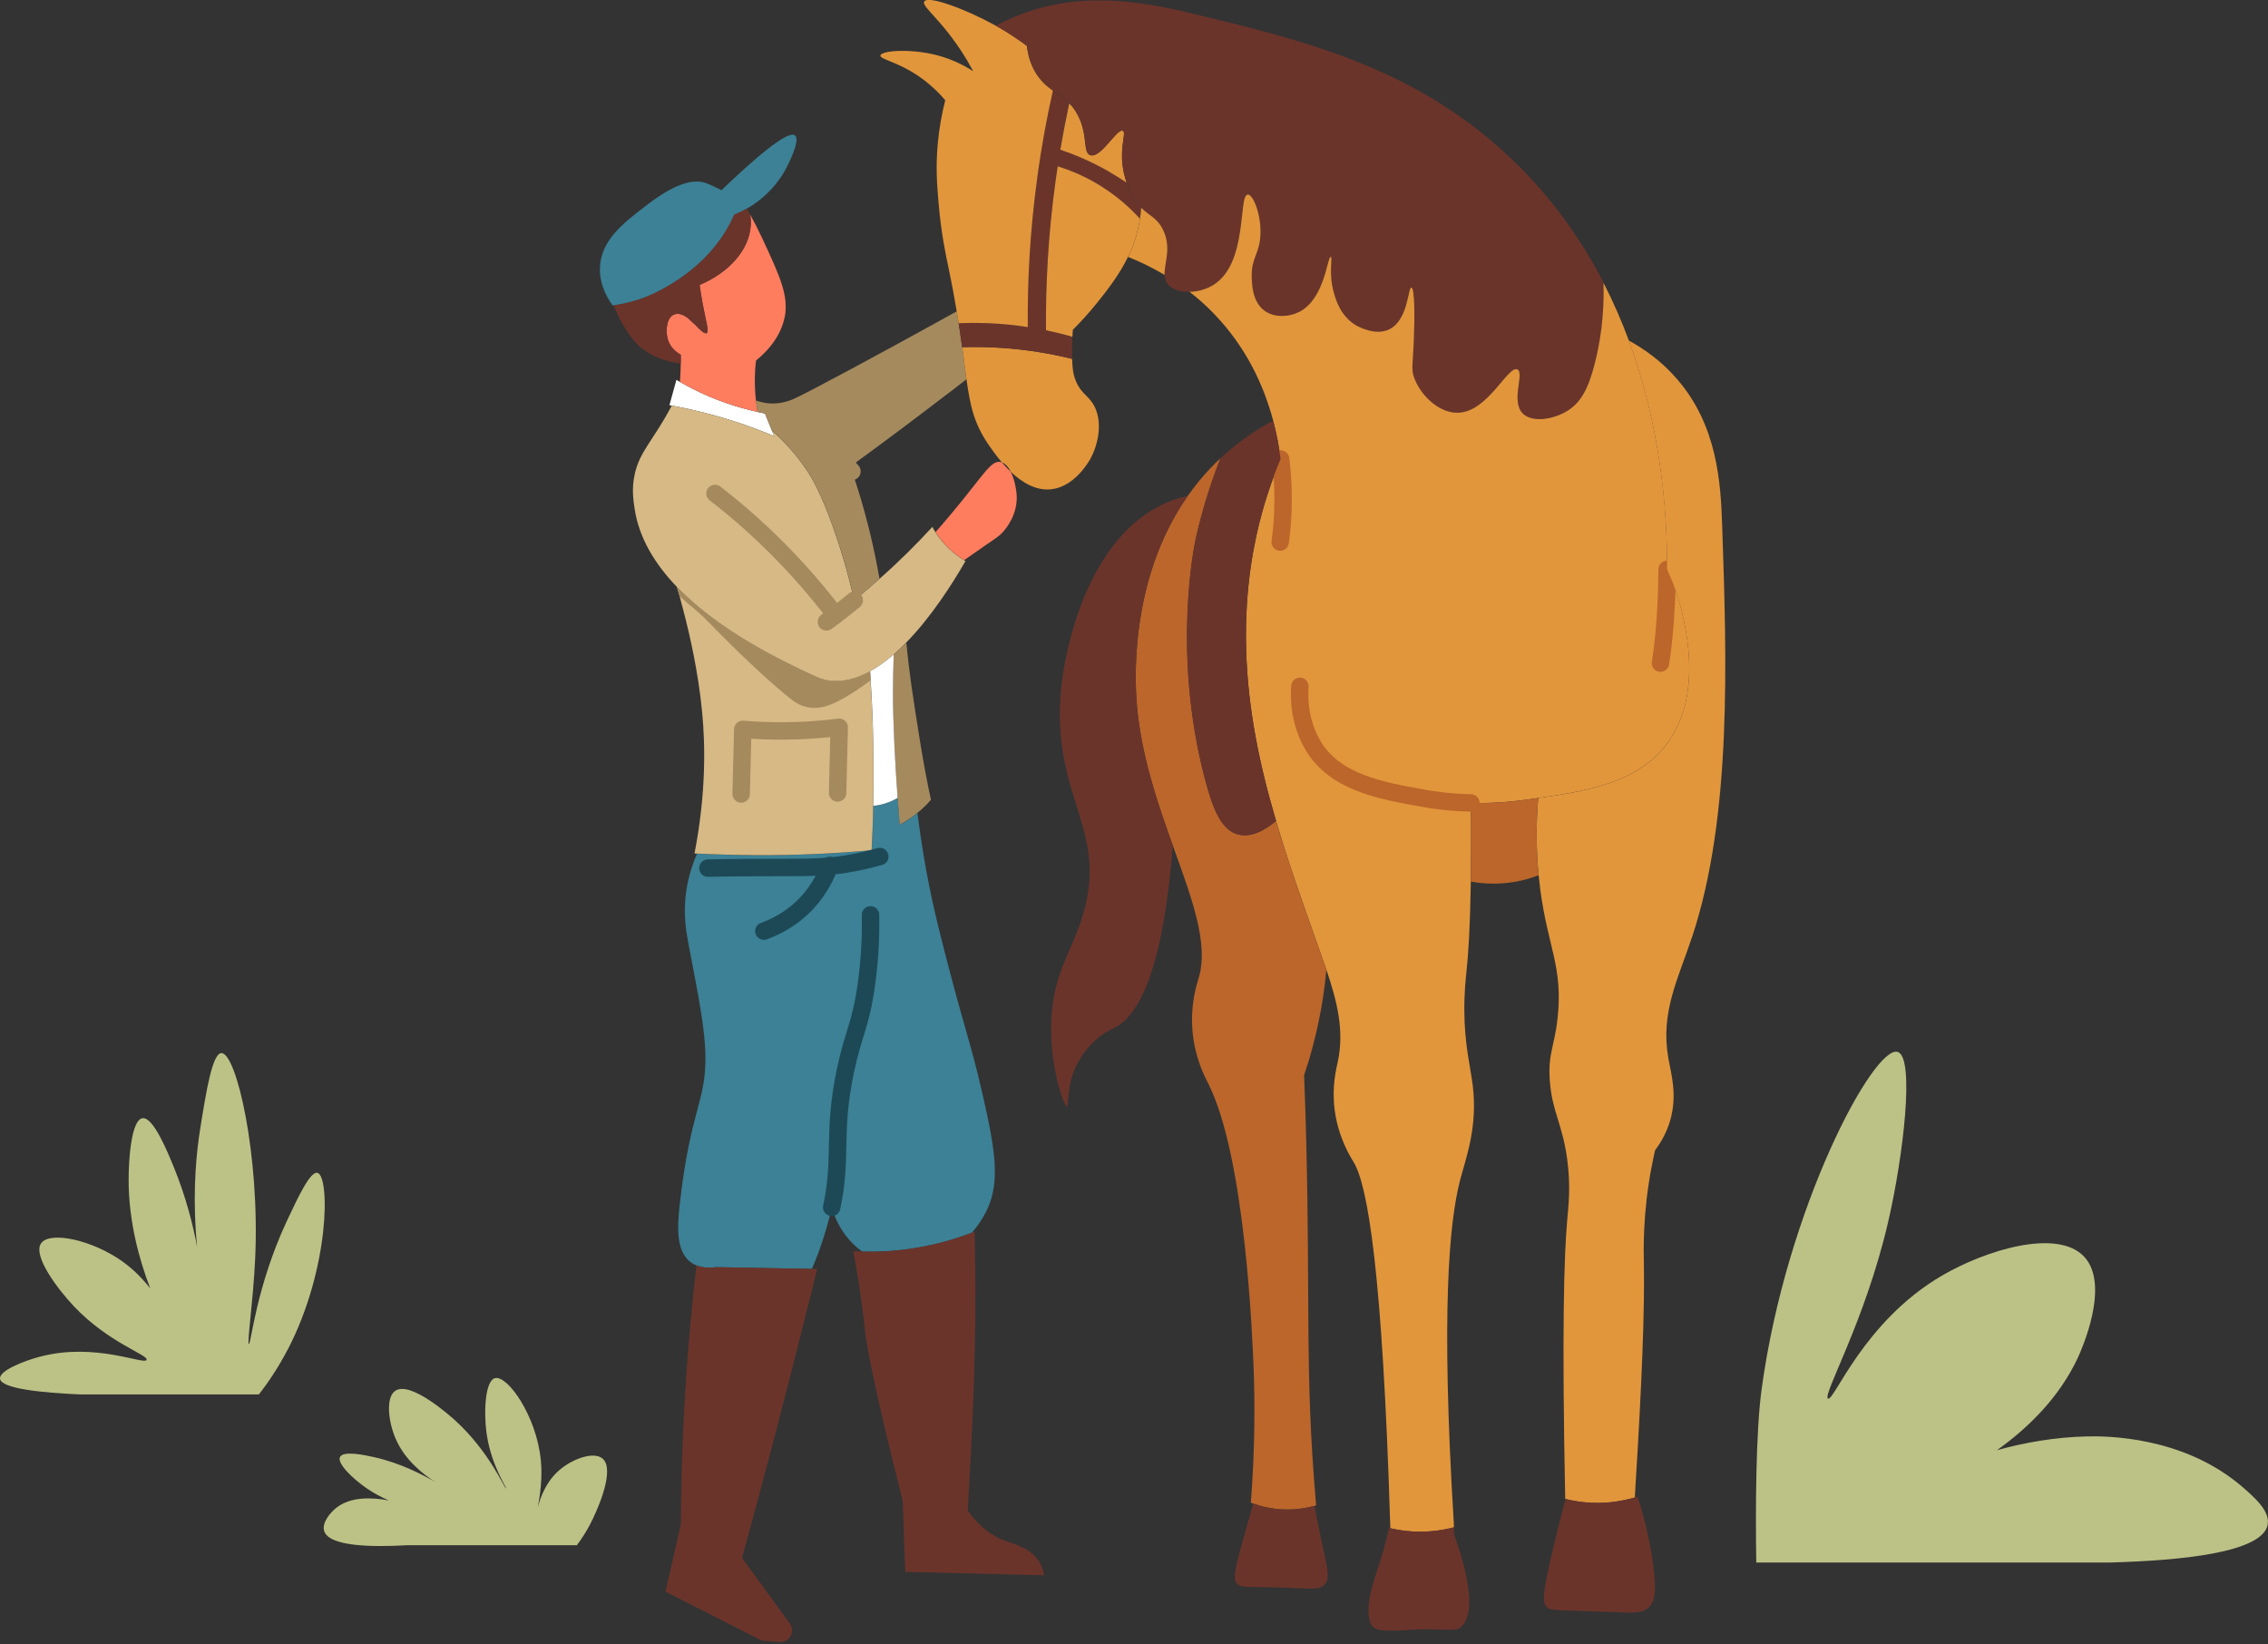 <svg width="160" height="116" viewBox="0 0 160 116" fill="none" xmlns="http://www.w3.org/2000/svg">
<rect x="0" y="0" width="160" height="116" fill="#333333" stroke="none"/>
<g clip-path="url(#clip0_420_5044)">
<path d="M69.493 85.6C69.266 86.032 69.011 86.41 68.754 86.724C68.69 86.805 68.629 86.881 68.566 86.951C67.25 87.458 65.583 87.941 63.622 88.165C62.613 88.279 61.676 88.307 60.834 88.285C59.806 87.567 59.049 86.452 58.673 85.162C58.588 85.57 58.482 86.002 58.352 86.47C58.003 87.703 57.612 88.733 57.282 89.509L50.535 89.385C50.129 89.439 49.607 89.451 49.129 89.261C48.989 89.207 48.856 89.137 48.731 89.044C47.637 88.24 47.798 86.362 47.956 84.936C48.704 78.24 49.853 77.675 49.762 74.322C49.713 72.531 49.328 70.526 48.641 66.959C48.44 65.895 48.162 64.576 48.413 62.851C48.498 62.274 48.628 61.739 48.78 61.259C48.78 61.259 48.78 61.256 48.783 61.25C48.898 60.876 49.032 60.528 49.168 60.217C50.511 60.284 51.908 60.323 53.351 60.329C56.242 60.341 58.97 60.208 61.495 59.982C61.549 58.958 61.589 57.919 61.607 56.852C61.719 56.84 61.834 56.825 61.955 56.804C62.534 56.698 62.998 56.484 63.325 56.294C63.374 56.982 63.428 57.62 63.474 58.175C63.738 58.033 64.013 57.867 64.298 57.668C64.45 57.562 64.589 57.453 64.723 57.348C64.777 57.78 64.844 58.287 64.929 58.861C65.429 62.353 66.084 64.98 66.65 67.176C68.217 73.241 68.426 73.335 69.311 77.165C70.321 81.544 70.548 83.613 69.499 85.609L69.493 85.6Z" fill="#3C8196"/>
<path d="M54.617 30.768C52.908 30.044 50.953 29.382 48.77 28.893C48.437 28.817 48.11 28.745 47.785 28.684C47.655 28.663 47.528 28.636 47.397 28.612C47.34 28.603 47.282 28.591 47.225 28.582L47.719 26.794C47.797 26.842 47.882 26.89 47.967 26.942C48.031 26.978 48.092 27.014 48.155 27.047C48.373 27.171 48.601 27.292 48.834 27.413C50.459 28.244 52.044 28.751 53.453 29.062C53.626 29.101 53.796 29.137 53.965 29.168L54.456 30.373L54.617 30.768Z" fill="white"/>
<path d="M55.357 22.354C55.254 22.888 54.914 24.145 53.335 25.431C53.289 25.782 53.262 26.153 53.256 26.549C53.238 27.153 53.268 27.724 53.329 28.247C53.365 28.53 53.405 28.802 53.453 29.059C52.044 28.748 50.459 28.241 48.834 27.41C48.601 27.289 48.373 27.168 48.155 27.044C48.091 27.008 48.031 26.972 47.967 26.939C47.976 26.788 47.985 26.637 47.995 26.486C48.013 26.202 48.022 25.924 48.025 25.655C48.028 25.441 48.034 25.232 48.028 25.024C47.688 24.837 47.3 24.513 47.128 23.991C46.919 23.348 47.025 22.36 47.591 22.173C47.952 22.052 48.413 22.278 48.77 22.662L49.08 22.943C49.574 23.486 49.767 23.544 49.852 23.498C50.04 23.396 49.813 22.728 49.577 21.463C49.474 20.919 49.404 20.454 49.358 20.101C51.444 19.216 52.856 17.627 52.965 15.899C52.977 15.691 52.974 15.431 52.926 15.138C53.183 15.609 53.48 16.18 53.787 16.836C55.008 19.472 55.648 20.837 55.363 22.354H55.357Z" fill="#FF7D5F"/>
<path d="M55.423 11.94C55.269 12.239 54.496 13.637 52.814 14.643C52.774 14.67 52.729 14.697 52.684 14.718C52.599 14.767 52.514 14.815 52.426 14.86C52.211 14.972 52.002 15.066 51.804 15.144C49.974 19.364 45.576 20.961 45.267 21.064C44.803 21.224 44.139 21.421 43.303 21.544C43.276 21.547 43.254 21.553 43.227 21.553H43.224C42.815 20.992 42.29 20.058 42.324 18.907C42.372 16.965 43.979 15.733 45.5 14.564C46.312 13.942 48.325 12.396 49.78 12.906C49.968 12.97 50.401 13.16 50.895 13.414H50.898C54.62 9.852 55.775 9.306 56.087 9.553C56.512 9.892 55.517 11.764 55.423 11.943V11.94Z" fill="#3C8196"/>
<path d="M52.962 15.896C52.856 17.627 51.441 19.213 49.356 20.098C49.401 20.448 49.471 20.916 49.574 21.46C49.81 22.728 50.038 23.393 49.85 23.495C49.765 23.541 49.574 23.483 49.077 22.94L48.768 22.659C48.41 22.275 47.952 22.049 47.589 22.169C47.022 22.357 46.916 23.345 47.125 23.988C47.298 24.507 47.689 24.834 48.025 25.021C48.031 25.229 48.025 25.438 48.022 25.652C47.198 25.54 45.828 25.211 44.876 24.202C44.245 23.535 43.712 22.468 43.657 22.366C43.551 22.151 43.46 21.949 43.385 21.765C43.354 21.686 43.321 21.614 43.3 21.541C44.133 21.418 44.8 21.221 45.264 21.061C45.573 20.958 49.971 19.364 51.802 15.141C51.999 15.06 52.208 14.969 52.423 14.857C52.511 14.812 52.596 14.764 52.681 14.715C52.756 14.845 52.832 14.981 52.917 15.132C52.965 15.425 52.971 15.685 52.956 15.893L52.962 15.896Z" fill="#6B342B"/>
<path d="M68.115 39.573C67.205 41.153 65.714 43.499 63.932 45.324C63.647 45.623 63.347 45.907 63.044 46.169C62.507 46.638 61.95 47.045 61.38 47.353C60.416 47.888 59.416 48.154 58.416 48.003C58.1 47.954 57.821 47.87 56.933 47.447C55.015 46.535 50.714 44.484 47.753 41.403C46.249 39.833 45.094 38.002 44.776 35.921C44.679 35.281 44.552 34.471 44.776 33.454C45.128 31.832 46.049 31.134 47.374 28.645C47.377 28.636 47.386 28.624 47.392 28.615C47.522 28.636 47.65 28.663 47.78 28.688C48.104 28.751 48.432 28.82 48.765 28.896C50.947 29.385 52.902 30.047 54.612 30.772L54.451 30.376C55.188 31.016 56.115 31.956 56.958 33.239C57.282 33.731 57.867 34.692 58.725 37.06C59.197 38.371 59.767 40.156 60.261 42.346C60.613 42.065 60.968 41.772 61.322 41.467C61.568 41.258 61.804 41.05 62.041 40.835C63.447 39.594 64.689 38.353 65.775 37.166C65.838 37.286 65.908 37.41 65.993 37.54C66.156 37.797 66.359 38.075 66.608 38.353C67.081 38.881 67.581 39.256 68.014 39.519C68.045 39.54 68.078 39.558 68.108 39.576L68.115 39.573Z" fill="#D6B985"/>
<path d="M50.44 34.807C51.31 35.483 52.204 36.217 53.099 37.027C55.472 39.171 57.396 41.355 58.939 43.391" stroke="#A58A5E" stroke-width="1.23" stroke-linecap="round" stroke-linejoin="round"/>
<path d="M60.267 42.343C59.821 42.711 59.379 43.058 58.942 43.388C58.727 43.551 58.515 43.714 58.3 43.868" stroke="#A58A5E" stroke-width="1.23" stroke-linecap="round" stroke-linejoin="round"/>
<path d="M71.721 34.867C71.815 36.238 71.033 37.214 70.761 37.519C70.509 37.8 70.327 37.915 69.551 38.443C69.163 38.709 68.727 39.017 68.245 39.355C68.242 39.355 68.242 39.358 68.236 39.358C68.163 39.413 68.093 39.461 68.021 39.513C67.587 39.25 67.087 38.878 66.614 38.347C66.363 38.066 66.163 37.791 65.999 37.534C66.302 37.196 66.654 36.782 67.048 36.317C69.379 33.541 69.885 32.466 70.573 32.587C70.609 32.59 70.645 32.605 70.679 32.617C70.867 32.84 71.076 33.067 71.303 33.279C71.555 33.777 71.688 34.435 71.718 34.867H71.721Z" fill="#FF7D5F"/>
<path d="M66.987 27.673C64.641 29.473 62.307 31.222 59.991 32.907C60.161 33.399 60.331 33.904 60.494 34.423C61.2 36.664 61.697 38.818 62.046 40.832C61.81 41.047 61.573 41.255 61.328 41.464C60.97 41.772 60.618 42.065 60.267 42.343C59.776 40.15 59.206 38.368 58.73 37.057C57.873 34.692 57.288 33.731 56.963 33.236C56.121 31.953 55.193 31.013 54.457 30.373L53.966 29.168C53.796 29.137 53.626 29.101 53.453 29.062C53.405 28.805 53.365 28.533 53.329 28.25C53.632 28.361 54.017 28.455 54.463 28.464C55.248 28.473 55.851 28.21 56.163 28.059C57.251 27.543 61.558 25.25 67.499 21.961C67.841 24.021 68.011 25.531 68.181 26.755C67.787 27.062 67.39 27.368 66.99 27.676L66.987 27.673Z" fill="#A58A5E"/>
<path d="M61.603 56.846C61.588 57.916 61.543 58.952 61.491 59.975C58.969 60.205 56.239 60.338 53.35 60.323C51.907 60.314 50.507 60.278 49.167 60.211C49.107 60.211 49.055 60.205 48.995 60.205C49.834 55.874 49.746 52.458 49.537 50.277C49.261 47.305 48.586 44.544 48.331 43.53C48.198 43.01 48.07 42.521 47.943 42.053C47.876 41.829 47.81 41.615 47.749 41.4C50.71 44.478 55.011 46.532 56.93 47.444C57.815 47.867 58.091 47.948 58.412 48C59.409 48.148 60.412 47.882 61.373 47.353C61.388 47.562 61.403 47.776 61.409 47.985C61.482 49.015 61.537 50.069 61.567 51.144C61.634 53.101 61.634 55.007 61.597 56.846H61.603Z" fill="#D6B985"/>
<path d="M65.68 56.417C65.423 56.711 65.105 57.031 64.72 57.339C64.586 57.45 64.447 57.556 64.295 57.662C64.01 57.861 63.731 58.027 63.471 58.169C63.425 57.614 63.374 56.976 63.322 56.288C63.15 53.935 62.998 51.017 62.998 48.987C62.998 48.027 63.016 47.085 63.047 46.169C63.35 45.907 63.65 45.623 63.935 45.324C64.029 46.296 64.15 47.302 64.295 48.338C64.626 50.618 65.165 54.14 65.677 56.417H65.68Z" fill="#A58A5E"/>
<path d="M63.323 56.288C62.998 56.478 62.532 56.692 61.953 56.798C61.831 56.819 61.716 56.834 61.604 56.846C61.644 55.004 61.64 53.101 61.574 51.141C61.534 49.848 61.468 48.583 61.383 47.353C61.953 47.042 62.513 46.632 63.047 46.166C63.017 47.082 62.998 48.024 62.998 48.984C62.998 51.017 63.15 53.935 63.323 56.285V56.288Z" fill="white"/>
<path d="M61.413 64.533C61.434 65.666 61.41 67.357 61.128 69.384C60.719 72.356 60.219 72.785 59.637 75.549C58.712 79.986 59.437 81.601 58.673 85.168" stroke="#1D4956" stroke-width="1.23" stroke-linecap="round" stroke-linejoin="round"/>
<path d="M57.182 91.396C55.633 97.636 54.023 103.804 52.35 109.896L55.721 114.529C55.824 114.671 55.878 114.844 55.878 115.022V115.079C55.839 115.523 55.451 115.858 54.999 115.825L53.939 115.753C53.826 115.75 53.72 115.716 53.617 115.665L46.949 112.276L48.034 107.519C48.056 103.007 48.259 98.262 48.713 93.308C48.837 91.94 48.98 90.587 49.132 89.261C49.607 89.451 50.132 89.439 50.538 89.385L57.285 89.509H57.651C57.5 90.14 57.342 90.768 57.188 91.393L57.182 91.396Z" fill="#6B342B"/>
<path d="M73.667 111.122L63.862 110.878L63.683 105.867C61.786 98.355 61.152 95.118 61.001 93.692C60.97 93.384 60.791 91.614 60.376 89.255C60.309 88.862 60.243 88.527 60.194 88.264C60.4 88.276 60.613 88.285 60.831 88.291C61.673 88.313 62.61 88.288 63.619 88.171C65.583 87.947 67.247 87.464 68.563 86.957C68.629 86.935 68.693 86.908 68.754 86.884C68.784 88.153 68.799 89.433 68.808 90.723C68.839 95.93 68.563 101.632 68.272 106.571C69.172 107.812 70.087 108.377 70.821 108.658C71.548 108.939 72.67 109.159 73.294 110.138C73.53 110.506 73.624 110.875 73.664 111.126L73.667 111.122Z" fill="#6B342B"/>
<path d="M76.868 32.457C76.707 32.732 75.725 34.357 74.134 34.517C73.049 34.623 72.076 34.009 71.309 33.282C71.148 32.961 70.942 32.714 70.684 32.62C70.318 32.194 70.033 31.789 69.842 31.518C68.748 29.971 68.46 28.751 68.181 26.754C68.093 26.096 67.999 25.359 67.881 24.492C68.748 24.465 69.669 24.474 70.648 24.541C72.509 24.664 74.188 24.957 75.64 25.32V25.404C75.658 25.987 75.704 26.365 75.864 26.797C76.204 27.685 76.704 27.863 77.092 28.461C77.828 29.603 77.528 31.324 76.868 32.463V32.457Z" fill="#E2963B"/>
<path d="M80.507 14.652C80.486 14.927 80.459 15.189 80.416 15.434C79.707 14.646 78.64 13.667 77.173 12.837C76.246 12.311 75.367 11.964 74.615 11.734C74.561 12.066 74.512 12.405 74.467 12.743C73.936 16.597 73.76 20.152 73.788 23.299C74.448 23.438 75.073 23.592 75.652 23.758C75.621 24.362 75.621 24.885 75.634 25.314C74.179 24.954 72.5 24.661 70.642 24.535C69.666 24.468 68.741 24.459 67.874 24.486C67.802 23.97 67.723 23.411 67.629 22.801C68.499 22.765 69.444 22.771 70.451 22.84C71.166 22.888 71.851 22.97 72.503 23.073C72.475 19.91 72.645 16.346 73.182 12.468C73.482 10.306 73.854 8.279 74.279 6.397C74.673 6.672 75.07 6.917 75.43 7.285C75.203 8.333 74.994 9.424 74.797 10.553C75.8 10.895 76.97 11.381 78.201 12.082C78.662 12.344 79.083 12.61 79.477 12.879C79.61 13.253 79.744 13.528 79.819 13.67C80.047 14.12 80.28 14.422 80.501 14.649L80.507 14.652Z" fill="#6B342B"/>
<path d="M73.185 12.468C72.649 16.346 72.479 19.913 72.507 23.073C71.855 22.97 71.167 22.891 70.455 22.84C69.451 22.771 68.506 22.765 67.633 22.801C67.587 22.529 67.545 22.248 67.493 21.955C67.333 21.004 67.136 19.938 66.881 18.726C66.739 18.05 66.39 16.449 66.211 14.28C66.108 13.087 66.005 11.813 66.154 10.167C66.257 9.016 66.454 7.974 66.684 7.071C66.117 6.403 65.326 5.648 64.256 5.026C63.02 4.307 62.074 4.15 62.11 3.914C62.159 3.576 64.18 3.404 66.069 3.887C67.127 4.159 67.993 4.594 68.66 5.029C68.178 4.126 67.499 3.029 66.542 1.885C65.684 0.861 65.059 0.347 65.202 0.106C65.475 -0.347 68.157 0.661 70.17 1.77C70.191 1.782 70.218 1.797 70.242 1.809C71.1 2.289 71.831 2.782 72.443 3.241C72.5 3.788 72.658 4.428 73.013 5.05C73.391 5.702 73.834 6.074 74.28 6.394C73.855 8.276 73.479 10.303 73.182 12.465L73.185 12.468Z" fill="#E2963B"/>
<path d="M78.204 12.088C76.974 11.384 75.804 10.9 74.801 10.559C74.998 9.43 75.207 8.339 75.434 7.291C75.489 7.346 75.54 7.403 75.589 7.463C75.616 7.494 75.643 7.527 75.671 7.56C75.68 7.569 75.689 7.581 75.698 7.596C75.725 7.626 75.752 7.663 75.777 7.699C75.807 7.744 75.84 7.793 75.871 7.841C75.898 7.88 75.925 7.925 75.947 7.971C75.977 8.016 76.004 8.067 76.031 8.119C76.78 9.541 76.362 10.786 76.922 10.952C77.671 11.175 78.805 9.022 79.208 9.23C79.441 9.345 79.102 10.07 79.153 11.233C79.18 11.891 79.326 12.459 79.478 12.888C79.084 12.622 78.662 12.353 78.201 12.091L78.204 12.088Z" fill="#E2963B"/>
<path d="M80.416 15.434C80.274 16.367 80.037 17.047 79.877 17.452C79.789 17.684 79.686 17.905 79.577 18.122C78.934 19.442 78.043 20.554 77.367 21.396C76.764 22.142 76.185 22.768 75.685 23.263C75.673 23.432 75.664 23.595 75.655 23.755C75.076 23.592 74.448 23.435 73.791 23.296C73.763 20.149 73.939 16.594 74.47 12.74C74.515 12.402 74.564 12.063 74.618 11.731C75.367 11.964 76.246 12.308 77.176 12.834C78.643 13.664 79.71 14.643 80.419 15.431L80.416 15.434Z" fill="#E2963B"/>
<path d="M112.508 25.622C112.063 27.389 111.544 28.361 110.617 28.956C109.641 29.578 108.116 29.844 107.434 29.18C106.546 28.313 107.565 26.326 107.046 26.066C106.383 25.737 104.958 29.116 102.806 29.119C101.457 29.122 100.142 27.812 99.736 26.567C99.557 26.02 99.66 25.821 99.736 24.063C99.808 22.342 99.802 20.315 99.566 20.285C99.32 20.255 99.351 22.571 98.005 23.233C97.014 23.716 95.805 23.033 95.668 22.952C94.583 22.32 94.25 21.179 94.107 20.671C93.701 19.294 94.041 18.149 93.883 18.119C93.631 18.065 93.471 21.085 91.652 22.006C90.937 22.366 89.943 22.423 89.252 21.952C88.342 21.33 88.315 20.031 88.306 19.506C88.279 18.198 88.846 17.923 88.918 16.615C88.997 15.171 88.406 13.713 88.027 13.725C87.336 13.752 88.076 18.608 85.572 20.119C85.084 20.412 84.484 20.578 83.917 20.587C83.323 20.605 82.775 20.457 82.45 20.119C82.244 19.904 82.168 19.66 82.159 19.385C82.129 18.572 82.668 17.5 82.062 16.222C81.644 15.347 81.089 15.232 80.513 14.649C80.289 14.422 80.059 14.12 79.832 13.67C79.756 13.528 79.622 13.253 79.489 12.879C79.338 12.453 79.189 11.882 79.165 11.224C79.11 10.064 79.45 9.339 79.219 9.221C78.816 9.013 77.686 11.163 76.934 10.943C76.37 10.78 76.791 9.532 76.043 8.11C76.016 8.061 75.988 8.007 75.958 7.962C75.937 7.916 75.909 7.874 75.882 7.832C75.852 7.784 75.819 7.735 75.788 7.69C75.761 7.654 75.734 7.617 75.71 7.587C75.7 7.575 75.691 7.56 75.682 7.551C75.655 7.515 75.628 7.484 75.6 7.454C75.552 7.391 75.497 7.333 75.446 7.282C75.085 6.914 74.688 6.669 74.294 6.394C73.849 6.074 73.406 5.705 73.027 5.05C72.669 4.428 72.515 3.788 72.457 3.241C71.845 2.782 71.115 2.289 70.257 1.809C70.827 1.507 71.448 1.226 72.118 0.973C75.47 -0.278 79.043 -0.26 83.796 0.879C91.81 2.803 99.463 4.645 106.143 10.755C109.195 13.549 111.456 16.697 113.132 19.947C113.199 22.393 112.857 24.314 112.52 25.616L112.508 25.622Z" fill="#6B342B"/>
<path d="M117.733 52.267C115.778 55.092 112.329 55.753 108.513 56.291C108.219 56.336 107.919 56.375 107.622 56.414C106.176 56.614 104.882 56.665 103.77 56.638C103.791 58.813 103.782 60.643 103.761 62.183C103.712 65.346 103.591 67.303 103.451 68.569C103.412 68.946 103.3 69.922 103.303 71.236C103.312 73.733 103.73 75.189 103.897 76.573C104.258 79.535 103.406 81.704 103.006 83.241C102.239 86.195 101.642 92.496 102.56 107.404L102.569 107.737C101.672 107.972 100.527 108.132 99.214 107.993C98.808 107.948 98.432 107.882 98.084 107.803C98.081 107.682 98.075 107.568 98.072 107.453C97.526 89.732 96.492 83.634 95.498 81.982C95.329 81.698 94.422 80.318 94.159 78.312C93.943 76.663 94.265 75.41 94.383 74.866C94.844 72.691 94.328 70.622 93.57 68.399C93.304 67.611 93.004 66.808 92.71 65.971C91.749 63.25 90.809 60.586 90.024 57.901C88.87 54.001 88.033 50.057 87.915 45.849C87.784 41.349 88.521 38.026 89.03 36.178C89.433 34.719 89.897 33.445 90.346 32.372C90.234 31.509 90.07 30.602 89.818 29.669C89.148 27.156 87.9 24.465 85.629 22.118C85.072 21.541 84.496 21.028 83.917 20.584C84.484 20.575 85.087 20.412 85.572 20.116C88.075 18.602 87.333 13.749 88.027 13.722C88.406 13.71 89 15.165 88.918 16.612C88.845 17.92 88.278 18.195 88.306 19.503C88.315 20.028 88.342 21.327 89.251 21.949C89.942 22.42 90.94 22.363 91.652 22.003C93.474 21.082 93.634 18.065 93.883 18.116C94.037 18.146 93.701 19.291 94.107 20.668C94.249 21.176 94.586 22.317 95.668 22.949C95.807 23.027 97.017 23.713 98.008 23.23C99.357 22.568 99.323 20.252 99.569 20.282C99.805 20.312 99.811 22.342 99.739 24.06C99.663 25.818 99.56 26.017 99.739 26.564C100.145 27.809 101.46 29.122 102.809 29.116C104.961 29.113 106.382 25.734 107.049 26.063C107.567 26.32 106.549 28.31 107.437 29.177C108.119 29.844 109.641 29.578 110.62 28.953C111.547 28.358 112.065 27.383 112.511 25.619C112.844 24.317 113.19 22.396 113.123 19.95C113.814 21.294 114.405 22.653 114.908 24.015C117.103 29.947 117.627 35.84 117.612 40.162C117.988 40.962 118.361 41.935 118.63 43.074C118.982 44.572 120.021 48.966 117.739 52.264L117.733 52.267Z" fill="#E2963B"/>
<path d="M117.14 46.779C117.234 46.215 117.6 43.726 117.609 40.168" stroke="#BC662B" stroke-width="1.23" stroke-linecap="round" stroke-linejoin="round"/>
<path d="M90.343 32.378C90.713 35.314 90.4 37.634 90.312 38.238" stroke="#BC662B" stroke-width="1.23" stroke-linecap="round" stroke-linejoin="round"/>
<path d="M82.153 19.388C81.235 18.841 80.356 18.43 79.58 18.125C79.686 17.908 79.789 17.684 79.88 17.455C80.041 17.05 80.277 16.37 80.42 15.437C80.459 15.193 80.486 14.93 80.511 14.655C81.087 15.238 81.638 15.353 82.059 16.229C82.666 17.506 82.126 18.575 82.156 19.391L82.153 19.388Z" fill="#E2963B"/>
<path d="M91.704 48.413C91.64 49.301 91.674 50.92 92.595 52.527C94.147 55.227 97.499 55.783 100.403 56.306C101.127 56.439 102.276 56.608 103.767 56.638" stroke="#BC662B" stroke-width="1.23" stroke-linecap="round" stroke-linejoin="round"/>
<path d="M119.37 66.089C118.394 69.043 117.121 71.408 117.697 74.648C117.894 75.76 118.358 77.273 117.809 79.094C117.564 79.904 117.179 80.584 116.763 81.136H116.76C116.682 81.493 116.6 81.864 116.524 82.263C115.875 85.615 115.954 88.207 115.969 89.155C116.027 92.293 115.845 97.377 115.363 105.061C115.354 105.251 115.342 105.438 115.333 105.628C114.405 105.9 113.157 106.118 111.711 105.961C111.256 105.912 110.835 105.831 110.456 105.737C110.444 105.734 110.435 105.728 110.42 105.728C110.183 93.921 110.335 88.621 110.559 86.096C110.647 85.105 110.823 83.695 110.559 81.761C110.217 79.246 109.489 78.418 109.332 76.204C109.198 74.295 109.665 73.869 109.889 71.758C110.265 68.2 109.201 66.823 108.662 62.754C108.622 62.44 108.583 62.102 108.547 61.736C108.404 60.278 108.337 58.447 108.516 56.294C112.332 55.756 115.781 55.092 117.736 52.27C120.022 48.972 118.982 44.578 118.627 43.08C118.361 41.941 117.985 40.968 117.609 40.171C117.621 35.846 117.1 29.953 114.905 24.021C115.9 24.565 117.166 25.413 118.309 26.739C121.137 29.998 121.389 33.997 121.492 37.024C121.816 46.544 122.192 57.577 119.373 66.092L119.37 66.089Z" fill="#E2963B"/>
<path d="M102.895 114.892C102.61 115.055 101.182 114.874 99.958 114.946C98.094 115.061 97.151 115.109 96.833 114.723C96.363 114.158 96.466 112.799 97.09 110.965C97.496 109.781 97.79 108.718 97.996 107.785C98.024 107.794 98.051 107.797 98.081 107.806C98.43 107.888 98.803 107.954 99.212 107.996C100.524 108.135 101.67 107.975 102.567 107.74L102.579 108.22C102.661 108.534 104.731 113.82 102.891 114.889L102.895 114.892Z" fill="#6B342B"/>
<path d="M116.3 113.391C115.855 113.826 115.282 113.777 113.318 113.699C109.541 113.548 109.365 113.632 109.105 113.339C108.765 112.956 108.771 112.37 110.135 106.918C110.223 106.559 110.323 106.202 110.42 105.861C110.429 105.816 110.438 105.779 110.451 105.746C110.829 105.84 111.248 105.918 111.705 105.97C113.151 106.127 114.4 105.906 115.327 105.637C115.394 105.619 115.461 105.598 115.527 105.58C116.161 107.546 116.47 109.217 116.634 110.455C116.858 112.177 116.782 112.938 116.294 113.4L116.3 113.391Z" fill="#6B342B"/>
<path d="M92.82 105.852C92.826 105.97 92.841 106.081 92.85 106.193C92.814 106.199 92.777 106.214 92.732 106.223C92.062 106.408 91.156 106.55 90.104 106.447C89.449 106.38 88.882 106.232 88.422 106.06H88.416C88.349 106.045 88.304 106.024 88.243 106C88.534 102.249 88.534 99.008 88.437 96.434C88.346 94.329 87.858 81.62 85.236 76.43C85.012 75.993 84.269 74.6 84.121 72.649C83.972 70.779 84.448 69.372 84.566 68.979C85.288 66.539 84.075 63.367 82.736 59.637C82.208 58.169 81.657 56.611 81.202 54.974C80.741 53.343 80.378 51.63 80.214 49.857C80.102 48.634 79.508 41.086 83.793 34.982C84.254 34.33 84.769 33.683 85.348 33.07C85.594 32.81 85.846 32.56 86.1 32.327C85.215 34.589 84.679 36.562 84.345 38.075C84.345 38.075 82.612 45.883 85.015 54.974C85.573 57.109 86.176 58.562 87.352 58.867C88.304 59.106 89.295 58.526 90.022 57.91C90.81 60.595 91.75 63.256 92.707 65.977C93.005 66.814 93.302 67.623 93.571 68.408C93.417 70.1 93.117 71.93 92.595 73.872C92.417 74.555 92.216 75.213 92.001 75.844C92.077 77.832 92.129 79.442 92.15 80.508C92.441 91.78 92.047 96.785 92.82 105.852Z" fill="#BC662B"/>
<path d="M89.028 36.184C88.518 38.032 87.782 41.355 87.912 45.855C88.034 50.063 88.867 54.007 90.022 57.907C89.291 58.52 88.3 59.103 87.352 58.864C86.169 58.562 85.572 57.106 85.009 54.974C82.608 45.886 84.339 38.075 84.339 38.075C84.672 36.562 85.209 34.589 86.097 32.324C86.097 32.324 86.097 32.321 86.1 32.321C87.376 31.131 88.682 30.279 89.813 29.675C90.064 30.608 90.228 31.518 90.34 32.375C89.888 33.451 89.425 34.728 89.025 36.187L89.028 36.184Z" fill="#6B342B"/>
<path d="M93.45 111.763C93.107 112.165 92.565 112.068 90.868 112.001C87.967 111.89 87.534 112.068 87.221 111.654C86.946 111.283 87.221 110.289 87.779 108.317C87.949 107.731 88.182 106.894 88.412 106.063H88.419C88.879 106.233 89.446 106.384 90.101 106.45C91.15 106.553 92.059 106.414 92.729 106.226C93.01 107.664 93.25 108.8 93.414 109.564C93.665 110.721 93.817 111.343 93.45 111.766V111.763Z" fill="#6B342B"/>
<path d="M108.544 61.736C107.804 62.026 106.946 62.244 105.982 62.31C105.161 62.368 104.415 62.307 103.761 62.186C103.782 60.649 103.791 58.816 103.77 56.641C104.882 56.668 106.176 56.62 107.622 56.417C107.922 56.378 108.219 56.339 108.513 56.294C108.334 58.447 108.401 60.278 108.544 61.736Z" fill="#BC662B"/>
<path d="M80.214 49.857C80.544 53.406 81.68 56.692 82.738 59.631C82.002 69.049 80.123 71.852 78.465 72.579C77.813 72.863 76.755 73.612 76.01 75.011C75.228 76.488 75.406 78.025 75.27 78.055C75.097 78.092 74.097 75.467 74.155 72.314C74.218 68.756 75.573 67.246 76.385 64.576C78.274 58.344 74.003 56.206 74.894 48.232C74.982 47.435 76.037 38.987 81.441 35.888C82.299 35.396 83.114 35.124 83.793 34.973C79.51 41.077 80.101 48.625 80.214 49.851V49.857Z" fill="#6B342B"/>
<path d="M59.092 55.934L59.204 51.301C58.034 51.449 56.727 51.552 55.3 51.561C54.263 51.567 53.293 51.525 52.399 51.449L52.287 56.007" stroke="#A58A5E" stroke-width="1.23" stroke-linecap="round" stroke-linejoin="round"/>
<path d="M56.869 30.155C57.387 30.557 57.918 31.01 58.457 31.518C59.07 32.094 59.618 32.677 60.103 33.251" stroke="#A58A5E" stroke-width="1.23" stroke-linecap="round" stroke-linejoin="round"/>
<path d="M58.533 61.048C58.309 61.673 57.863 62.67 56.972 63.642C55.833 64.884 54.557 65.442 53.887 65.681" stroke="#1D4956" stroke-width="1.23" stroke-linecap="round" stroke-linejoin="round"/>
<path d="M49.943 61.235C51.162 61.211 52.135 61.202 52.732 61.199C56.596 61.172 57.812 61.262 59.761 60.939C60.791 60.77 61.603 60.552 62.067 60.419" stroke="#1D4956" stroke-width="1.23" stroke-linecap="round" stroke-linejoin="round"/>
<path d="M41.614 107.555C41.314 108.123 40.993 108.603 40.696 108.999H28.784C26.108 109.15 23.21 109.075 22.871 107.999C22.692 107.432 23.274 106.707 23.762 106.332C24.753 105.577 26.208 105.61 27.436 105.843C26.935 105.628 26.399 105.351 25.884 104.997C24.923 104.339 23.756 103.236 23.986 102.774C24.22 102.315 25.735 102.644 26.329 102.774C28.245 103.191 29.836 104.034 30.715 104.547C29.875 104.013 28.542 102.992 27.89 101.439C27.399 100.273 27.193 98.57 27.89 98.105C28.978 97.377 31.827 99.938 32.13 100.216C34.504 102.382 35.601 104.997 35.701 104.997C35.765 104.961 34.707 103.445 34.361 101.327C34.097 99.696 34.21 97.401 34.919 97.214C35.795 96.987 37.847 99.869 38.153 102.995C38.277 104.257 38.104 105.48 37.938 106.326C38.144 105.553 38.544 104.529 39.38 103.774C40.332 102.907 41.878 102.36 42.505 102.886C43.403 103.638 42.211 106.417 41.614 107.555Z" fill="#BCC286"/>
<path d="M20.304 95.181C19.622 96.492 18.895 97.555 18.264 98.364H5.655C2.973 98.244 0.082 97.963 0.003 97.253C-0.061 96.691 1.639 96.012 2.828 95.697C6.756 94.665 10.196 96.317 10.341 95.921C10.472 95.574 7.638 94.719 5.21 92.142C4.088 90.956 2.279 88.575 2.903 87.697C3.528 86.821 6.553 87.464 8.705 89.031C9.459 89.584 10.084 90.228 10.602 90.889C9.811 88.838 9.092 86.183 9.074 83.326C9.065 81.686 9.28 79.007 10.044 78.88C10.802 78.756 11.802 81.206 12.275 82.362C13.114 84.416 13.615 86.404 13.912 87.986C13.872 87.63 13.839 87.252 13.815 86.857C13.605 83.692 13.872 81.178 14.136 79.547C14.542 77.016 14.976 74.301 15.621 74.286C16.679 74.265 18.343 81.481 18 88.811C17.867 91.686 17.415 94.797 17.555 94.812C17.715 94.812 18.064 90.783 20.231 86.141C21.025 84.447 21.886 82.607 22.392 82.734C23.292 82.957 23.259 89.494 20.307 95.184L20.304 95.181Z" fill="#BCC286"/>
<path d="M159.979 107.555C159.585 109.531 153.874 110.08 148.822 110.222H123.899C123.841 106.577 123.862 101.031 124.277 97.993C126.023 85.162 132.203 73.709 133.87 74.201C135.101 74.567 134.276 81.562 133.2 86.207C131.567 93.251 128.536 98.431 128.96 98.657C129.384 98.884 131.452 93.224 136.992 89.986C140.111 88.162 145.154 86.633 147.034 88.651C148.904 90.659 146.806 95.299 146.588 95.767C145.303 98.528 143.151 100.672 140.884 102.294C142.833 101.756 144.994 101.373 147.255 101.324C148.54 101.297 154.014 101.285 158.187 104.882C159.069 105.644 160.161 106.607 159.973 107.549L159.979 107.555Z" fill="#BCC286"/>
<path d="M61.419 47.988C60.662 48.565 59.819 49.108 59.119 49.465C58.567 49.745 57.794 50.072 56.931 49.878C56.373 49.761 56 49.471 55.815 49.329C53.448 47.459 50.235 44.137 50.235 44.137C49.08 42.935 49.008 43.031 47.95 42.053C47.883 41.829 47.816 41.615 47.756 41.4C50.717 44.478 55.018 46.532 56.937 47.444C57.822 47.867 58.097 47.948 58.419 48C59.416 48.148 60.419 47.882 61.38 47.353C61.395 47.562 61.41 47.776 61.416 47.985L61.419 47.988Z" fill="#A58A5E"/>
</g>
<defs>
<clipPath id="clip0_420_5044">
<rect width="160" height="115.828" fill="white"/>
</clipPath>
</defs>
</svg>
